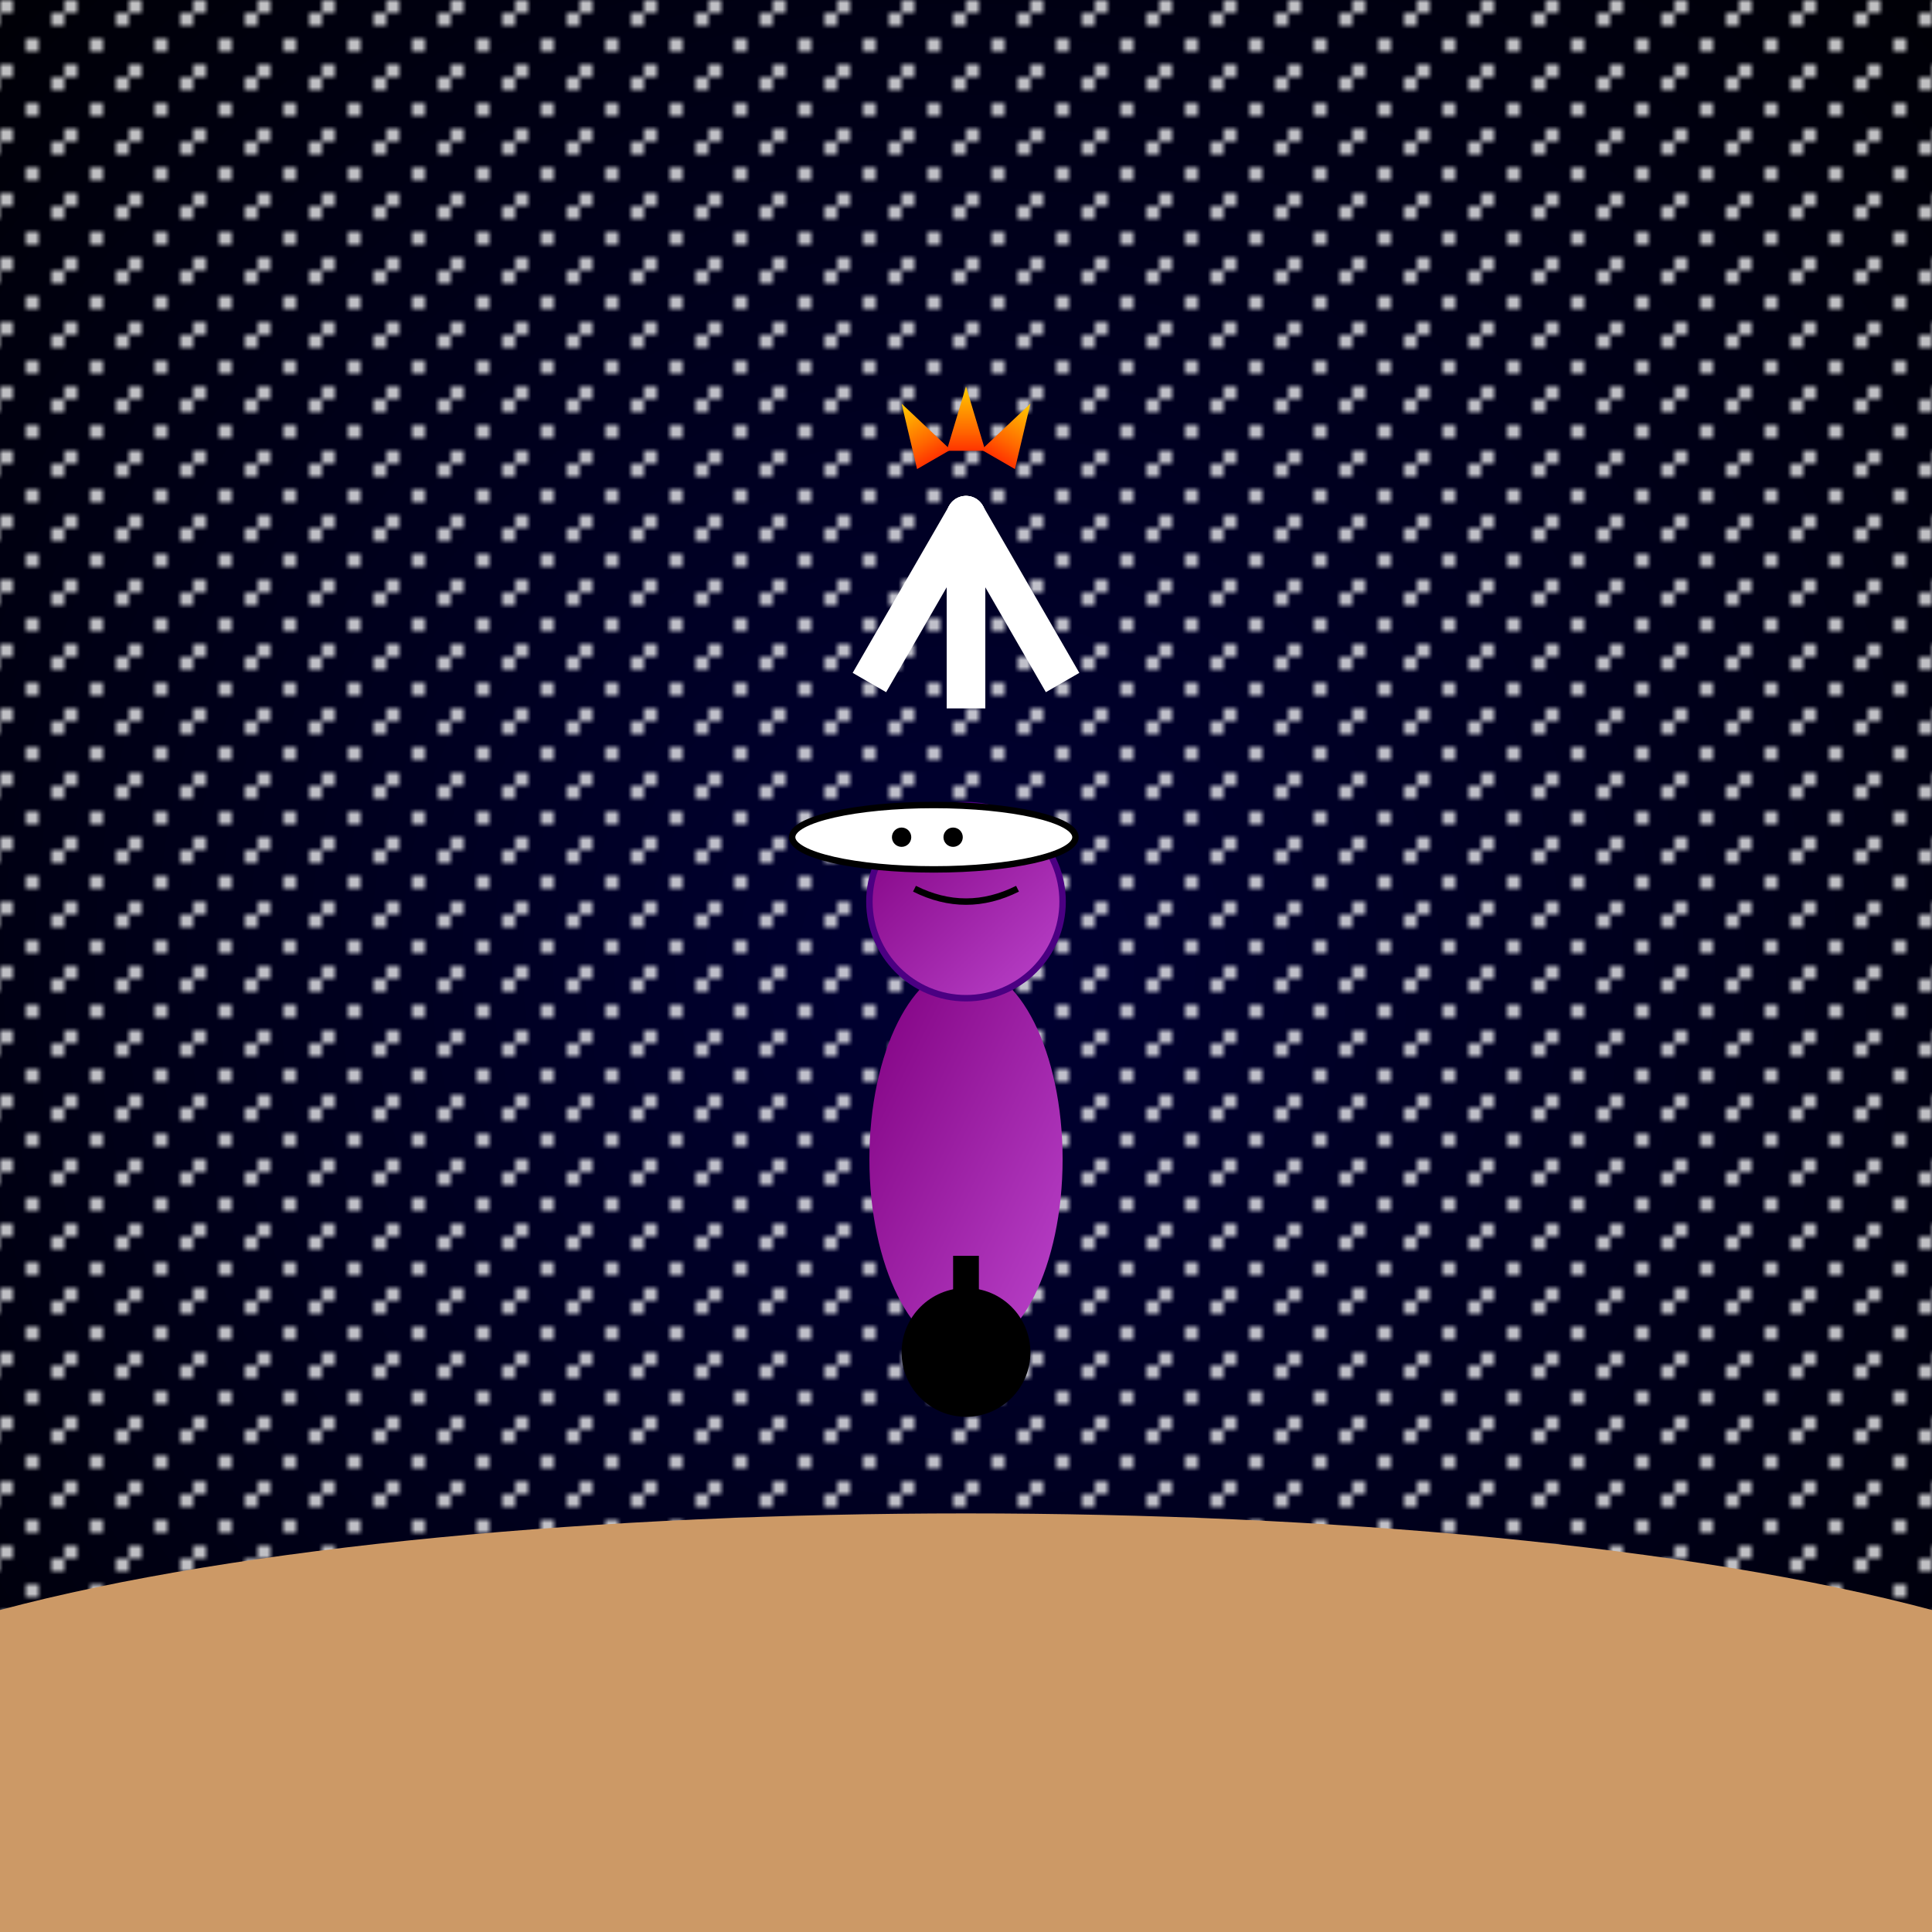 <svg viewBox="0 0 300 300" xmlns="http://www.w3.org/2000/svg">
  <!-- Starry Night Sky -->
  <defs>
    <radialGradient id="skyGradient" cx="50%" cy="50%" r="80%" fx="50%" fy="50%">
      <stop offset="0%" style="stop-color:#000033;stop-opacity:1" />
      <stop offset="100%" style="stop-color:#000000;stop-opacity:1" />
    </radialGradient>
    <pattern id="stars" x="0" y="0" width="10" height="10" patternUnits="userSpaceOnUse">
      <circle cx="1" cy="1" r="1" fill="white" />
      <circle cx="5" cy="7" r="1" fill="white" />
      <circle cx="9" cy="3" r="1" fill="white" />
    </pattern>
    <linearGradient id="flameGradient" x1="0" y1="0" x2="0" y2="1">
      <stop offset="0%" style="stop-color:#ffcc00;stop-opacity:1" />
      <stop offset="70%" style="stop-color:#ff6600;stop-opacity:1" />
      <stop offset="100%" style="stop-color:#ff3300;stop-opacity:1" />
    </linearGradient>
    <linearGradient id="purpleGradient" x1="0" y1="0" x2="1" y2="1">
      <stop offset="0%" style="stop-color:#800080;stop-opacity:1" />
      <stop offset="100%" style="stop-color:#bb44cc;stop-opacity:1" />
    </linearGradient>
  </defs>
  <rect width="300" height="300" fill="url(#skyGradient)" />
  <rect width="300" height="300" fill="url(#stars)" />

  <!-- Desert -->
  <path d="M0,250 C75,230 225,230 300,250 L300,300 L0,300 Z" fill="#cc9966" />

  <!-- Cow on a Unicycle -->
  <g transform="translate(150 180)">
    <ellipse rx="15" ry="30" fill="url(#purpleGradient)" />
    <circle cx="0" cy="-40" r="15" fill="url(#purpleGradient)" stroke="#4b0082" />
    <ellipse cx="-5" cy="-50" rx="22" ry="5" fill="#ffffff" stroke="#000" />
    <circle cx="-10" cy="-50" r="1.5" fill="#000" />
    <circle cx="-2" cy="-50" r="1.5" fill="#000" />
    <path d="M-8 -42 Q0 -38 8 -42" fill="none" stroke="#000" />
    <circle cx="0" cy="30" r="10" fill="black" />
    <rect x="-2" y="15" width="4" height="20" fill="black" />
  </g>

  <!-- Juggling Flaming Bowling Pins -->
  <g transform="translate(150 80)">
    <g transform="rotate(-30 0 0)">
      <rect x="-3" y="0" width="6" height="30" fill="#fff" />
      <circle cx="0" cy="0" r="3" fill="#fff" />
      <path d="M-3 -10 L3 -10 L0 -20 Z" fill="url(#flameGradient)" />
    </g>
    <g transform="rotate(0 0 0)">
      <rect x="-3" y="0" width="6" height="30" fill="#fff" />
      <circle cx="0" cy="0" r="3" fill="#fff" />
      <path d="M-3 -10 L3 -10 L0 -20 Z" fill="url(#flameGradient)" />
    </g>
    <g transform="rotate(30 0 0)">
      <rect x="-3" y="0" width="6" height="30" fill="#fff" />
      <circle cx="0" cy="0" r="3" fill="#fff" />
      <path d="M-3 -10 L3 -10 L0 -20 Z" fill="url(#flameGradient)" />
    </g>
  </g>
</svg>